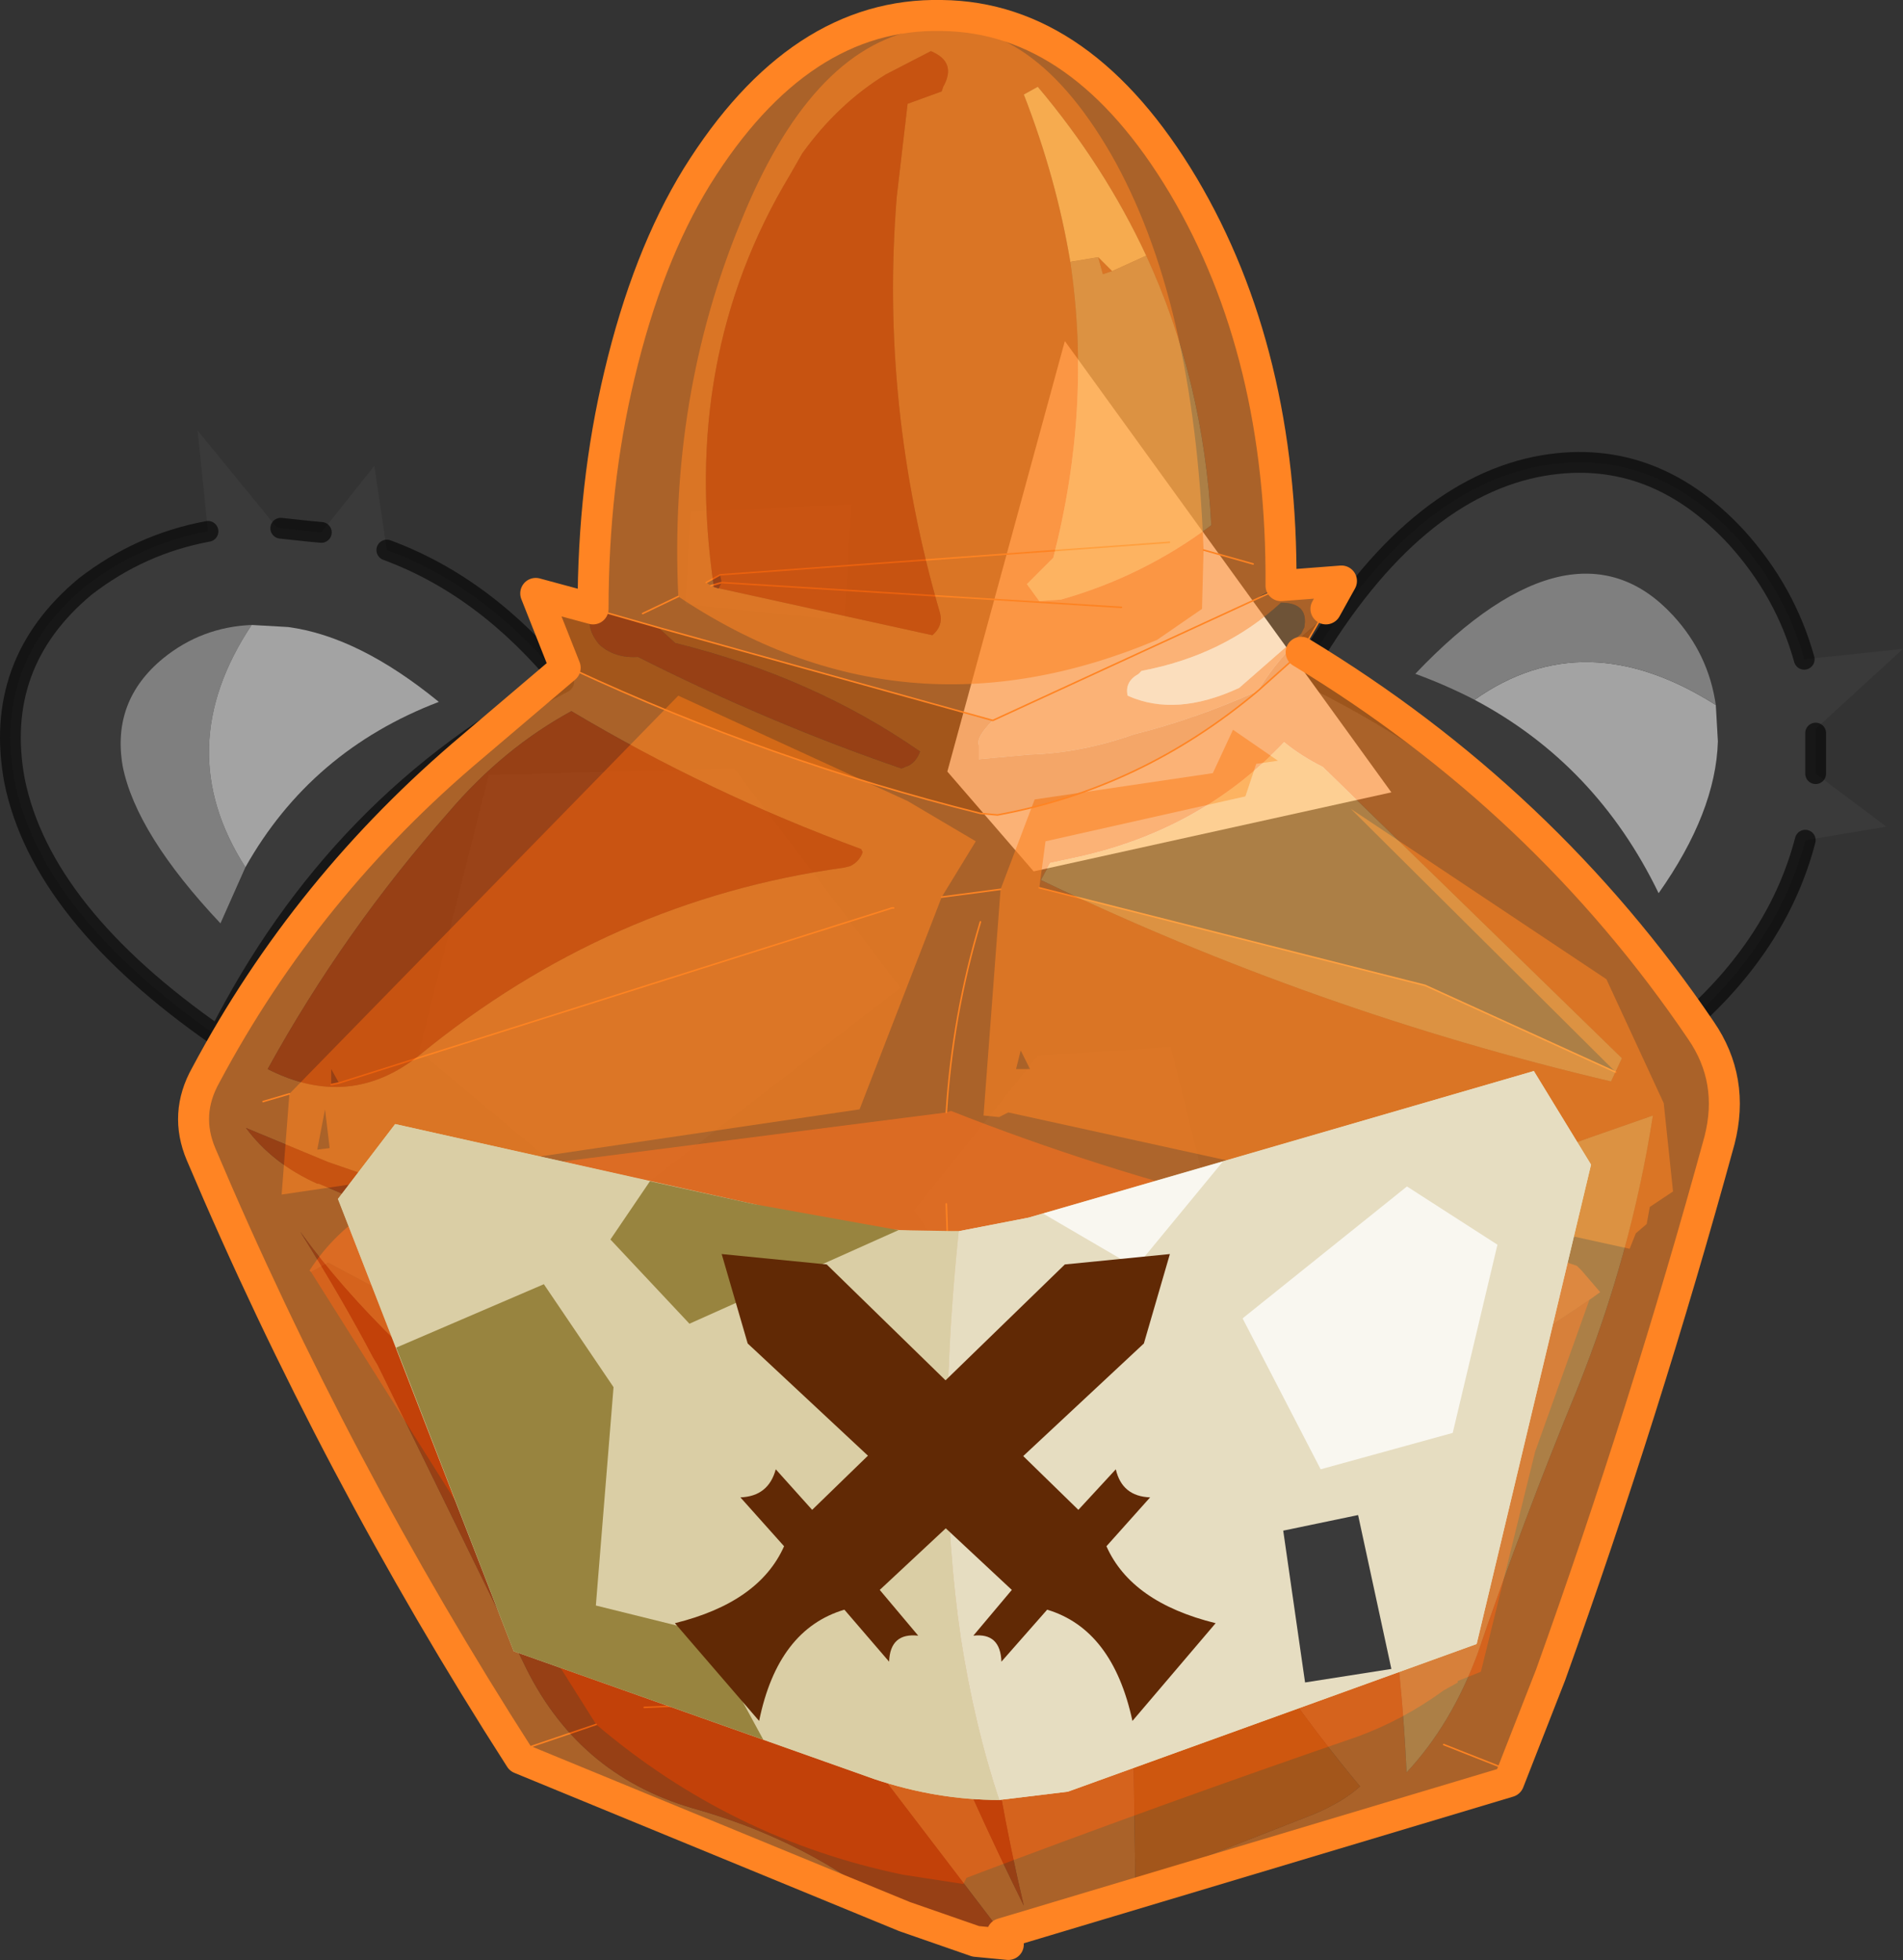 <?xml version="1.0"?>
<svg xmlns="http://www.w3.org/2000/svg" xmlns:xlink="http://www.w3.org/1999/xlink" width="91.5px" height="94.25px"><rect width="100%" height="100%" fill="#333333" stroke="none"/><g transform="matrix(1, 0, 0, 1, -228.95, -153.35)"><use xlink:href="#object-0" width="91.5" height="63.4" transform="matrix(1, 0, 0, 1, 228.95, 169.75)"/><use xlink:href="#object-1" width="50.4" height="63.25" transform="matrix(1.49, 0, 0, 1.49, 237.5, 153.35)"/><use xlink:href="#object-2" width="60.25" height="35.05" transform="matrix(1, 0, 0, 1, 245.2, 204.85)"/></g><defs><g transform="matrix(1, 0, 0, 1, -228.95, -169.75)" id="object-0"><path fill-rule="evenodd" fill="#3a3a3a" stroke="none" d="M299.85 187Q305.7 190.1 308.7 196.3Q311.45 192.4 311.55 189L311.45 187.25Q311.1 184.8 309.4 182.95Q307.1 180.45 304.05 181.05Q300.85 181.7 297 185.75Q298.5 186.3 299.85 187M316.25 190.55L319.65 193.1L315.75 193.75Q314.5 198.55 310.3 202.35Q303.55 191.45 291.6 185.7Q296.55 177.1 302.8 175.8Q308.3 174.7 312.45 179.2Q314.8 181.8 315.7 185.05L320.45 184.55L316.25 188.4L316.25 188.6L316.25 190L316.25 190.55"/><path fill-rule="evenodd" fill="#a3a3a3" stroke="none" d="M311.45 187.25L311.55 189Q311.45 192.4 308.7 196.3Q305.7 190.1 299.85 187Q305.15 183.25 311.45 187.25"/><path fill-rule="evenodd" fill="#7f7f7f" stroke="none" d="M299.85 187Q298.5 186.3 297 185.75Q300.85 181.7 304.05 181.05Q307.1 180.45 309.4 182.95Q311.1 184.8 311.45 187.25Q305.15 183.25 299.85 187"/><path fill="none" stroke="#000000" stroke-opacity="0.6" stroke-width="1" stroke-linecap="round" stroke-linejoin="round" d="M315.75 193.75Q314.5 198.55 310.3 202.35Q303.55 191.45 291.6 185.7Q296.55 177.1 302.8 175.8Q308.3 174.7 312.45 179.2Q314.8 181.8 315.7 185.05M316.25 188.6L316.25 190L316.25 190.55"/><path fill-rule="evenodd" fill="#3a3a3a" stroke="none" d="M241.05 183.4Q238.65 183.5 236.8 185Q234.3 187.05 234.85 190.2Q235.5 193.45 239.55 197.75L240.75 195.05Q243.9 189.45 250.05 187.1Q246.2 183.95 242.8 183.5L241.05 183.4M244.4 178.95L246.95 175.75L247.55 179.8Q252.3 181.55 256.05 186.15Q245.2 191.8 239.45 203.2Q230.95 197.3 229.65 190.9Q228.6 185.25 233.05 181.55Q235.7 179.5 238.95 178.9L238.45 174.05L242.25 178.7L242.45 178.75L243.85 178.9L244.4 178.95"/><path fill-rule="evenodd" fill="#7f7f7f" stroke="none" d="M240.75 195.05L239.55 197.75Q235.5 193.45 234.85 190.2Q234.3 187.05 236.8 185Q238.65 183.5 241.05 183.4Q237.1 189.35 240.75 195.05"/><path fill-rule="evenodd" fill="#a3a3a3" stroke="none" d="M241.05 183.4L242.8 183.5Q246.2 183.95 250.05 187.1Q243.9 189.45 240.75 195.05Q237.1 189.35 241.05 183.4"/><path fill="none" stroke="#000000" stroke-opacity="0.6" stroke-width="1" stroke-linecap="round" stroke-linejoin="round" d="M247.55 179.8Q252.3 181.55 256.05 186.15Q245.2 191.8 239.45 203.2Q230.95 197.3 229.65 190.9Q228.6 185.25 233.05 181.55Q235.7 179.5 238.95 178.9M242.45 178.75L243.85 178.9L244.4 178.95"/><path fill-rule="evenodd" fill="#3a3a3a" stroke="none" d="M262.15 177.95L269.9 177.6L269.55 183.2L261.9 182.4L262.15 177.95M278.85 204.1L285.25 203.7L288.05 215L277.8 218.6L272.9 211.55L278.85 204.1M272.25 200.85L258.3 211.6L249.1 203.9L252.45 190.6L264.25 190.3L272.25 200.85"/><path fill-rule="evenodd" fill="#f9f7f0" stroke="none" d="M274.5 190.45L280.15 169.75L295.85 191.45L278.65 195.25L274.5 190.45"/><path fill-rule="evenodd" fill="#3a3a3a" stroke="none" d="M295.45 225.1L297.05 232.5L292.9 233.15L291.85 225.85L295.45 225.1"/></g><g transform="matrix(1, 0, 0, 1, 25.2, 31.6)" id="object-1"><path fill-rule="evenodd" fill="#fb8322" fill-opacity="0.592" stroke="none" d="M1.35 -2.9L2.45 -5.8L8.2 -6.65L8.85 -8.05L10.3 -7.05L9.6 -6.95L9.25 -5.9L2.8 -4.45L2.6 -2.95L15.05 0.2L21.2 3L12.65 -5.5L20.9 0L22.75 4L23.05 6.85L22.3 7.35L22.2 7.9L21.85 8.2L21.65 8.7L1.6 4.3L1.3 4.45L0.8 4.4L1.35 -2.9M-0.55 -2.65L-3.2 4.2L-21.85 6.95L-21.6 3.7L-9.05 -9.15L-1.65 -5.75L0.55 -4.45L-0.55 -2.65M-1.3 -30.65Q2.2 -31.3 4.9 -26.65Q7.6 -21.95 7.9 -13.85L7.85 -11.95L6.4 -10.95Q-1.8 -7.5 -9.05 -12.35Q-9.35 -18.8 -7.05 -24.4Q-4.8 -30 -1.3 -30.65M-20 3.35L-20.25 2.9L-20.25 3.4L-20 3.35L-2.15 -2.3L-20 3.35M-2.1 -2.3L-2.15 -2.3L-2.1 -2.3M-7.65 -12.8L-7.7 -13.05L-8.15 -12.8L-8 -12.7L-7.75 -12.6L-7.65 -12.8L5.25 -12L-7.65 -12.8M1.85 2.9L2.3 2.9L2 2.3L1.85 2.9M6.8 -14.1L-7.7 -13.05L6.8 -14.1M-20.3 5.45L-20.45 4.2L-20.7 5.5L-20.3 5.45"/><path fill-rule="evenodd" fill="#ff581c" fill-opacity="0.592" stroke="none" d="M-0.4 4.3L-0.25 4.25Q9.25 8 19.65 9.15L19.95 9.25L20.1 9.4L20.7 10.1L20.35 10.35Q12.45 15.75 3.2 18.3L0.4 18.25Q-10.3 14.55 -20.35 9.15L-20.9 9.45L-20.95 9.4Q-19.3 6.85 -15.65 6.25L-0.4 4.3M-0.25 15.7L-0.45 16.5L-0.25 16.55L-0.25 15.7Q-0.25 11.5 -0.4 7.25Q-0.25 11.5 -0.25 15.7M-18.95 8.9L-18.8 8.95L-18.75 8.85L-18.95 8.9"/><path fill-rule="evenodd" fill="#e83600" fill-opacity="0.592" stroke="none" d="M20.35 10.35L18.6 15.25L16.85 22.35L16.1 22.65L16.1 22.7L15.65 22.95Q14.35 23.9 12.85 24.45Q6.45 26.65 0.25 29L0.15 29.2L-1.8 28.9Q-7.35 27.75 -11.7 24.05L-20.9 9.45L-20.35 9.15Q-10.3 14.55 0.4 18.25L3.2 18.3Q12.45 15.75 20.35 10.35M-10.15 23.5L10.05 22.6L10.7 22.85L10.05 22.6L-10.15 23.5"/><path fill="none" stroke="#ff8423" stroke-width="0.05" stroke-linecap="round" stroke-linejoin="round" d="M2.6 -2.95L15.05 0.2L21.2 3M1.35 -2.9L-0.55 -2.65M-21.6 3.7L-22.45 3.95M-11.7 24.05L-14.35 24.95M10.7 22.85L10.05 22.6L-10.15 23.5M17.55 25.45L15.65 24.7M-20.25 3.4L-20 3.35L-2.15 -2.3L-2.1 -2.3M-7.7 -13.05L-8.15 -12.8M-8 -12.7L-7.65 -12.8L5.25 -12M-9.05 -12.35L-10.2 -11.8M0.7 -1.85Q-0.2 1.15 -0.4 4.3M-7.7 -13.05L6.8 -14.1M-0.25 15.7Q-0.25 11.5 -0.4 7.25M-0.25 15.7L-0.25 16.55M9.5 -13.4L7.9 -13.85"/><path fill-rule="evenodd" fill="#fb8322" fill-opacity="0.592" stroke="none" d="M-0.55 -28.65L-0.5 -28.8Q-0.05 -29.6 -0.9 -29.95L-2.35 -29.2Q-3.9 -28.25 -5.05 -26.65L-5.45 -25.95Q-9 -20.05 -7.9 -12.65L-0.85 -11.1Q-0.5 -11.4 -0.6 -11.8Q-2.55 -18.5 -2 -25.25L-1.65 -28.25L-0.55 -28.65M6.05 -23.35Q4.7 -26.25 2.55 -28.8L2.1 -28.55Q3.15 -25.85 3.6 -23.15Q4.3 -18.45 3.05 -13.6L2.2 -12.75L2.6 -12.2L3.3 -12.25Q5.95 -13 8.15 -14.65Q7.9 -19.35 6.05 -23.35M4.5 -23.3L4.95 -22.85L4.65 -22.75L4.5 -23.3M-12.7 -10.05L-12.45 -10L-12.7 -10.05L-15.7 -7.5Q-21.05 -3 -24.3 3.1Q-25 4.35 -24.45 5.65Q-20.15 15.8 -14.15 25.15L-1.75 30.25L-2.65 29.65Q-5.2 27.7 -8.6 26.75Q-12.35 25.65 -14.05 22.05L-18.75 12.45L-18.9 12.2Q-19.9 10.3 -21.25 8.15Q-19.95 9.95 -18.1 11.75L-16.45 13.2L-9.5 18.75Q-5.75 21.65 -2.95 25.1L1.4 30.8L17.75 25.9L19.1 22.45Q22.15 13.95 24.55 5.2Q25.05 3.25 23.95 1.65Q18.9 -5.8 11.05 -10.55L9.65 -9.3Q10.45 -10.6 11.6 -11.5L11.85 -11.95L11.6 -11.5L11.75 -11.6L11.8 -11.8L11.85 -11.95Q11.9 -12.6 11.1 -12.6L10.8 -12.3L10.4 -12.45L10 -12.45L1.1 -8.35L10 -12.45L9.7 -12.35L10.4 -12.7Q10.45 -20.2 7.25 -25.6Q4 -31.05 -0.55 -31.1Q-5.15 -31.2 -8.45 -25.9Q-10.05 -23.3 -10.95 -19.5Q-11.8 -15.95 -11.8 -11.95L-9.7 -11.35L1.1 -8.35Q0.55 -7.8 0.65 -7.55L0.65 -7.45L0.65 -7.1L2.3 -7.25Q3.95 -7.3 5.65 -7.9Q7.65 -8.4 9.65 -9.3Q5.9 -6.15 1.25 -5.3L0.7 -5.35Q-6.1 -7.05 -12.45 -10L-12.6 -10.15L-12.7 -10.1L-12.7 -10.05M-12.5 -8.65Q-14.7 -7.45 -16.45 -5.4Q-19.85 -1.55 -22.3 2.9Q-19.65 4.25 -17.4 2.45Q-11.3 -2.55 -3.7 -3.6L-3.5 -3.65Q-3.2 -3.8 -3.1 -4.1L-3.15 -4.2Q-8.05 -6 -12.5 -8.65M5.9 -9.95L5.8 -9.85Q5.35 -9.6 5.45 -9.15Q7 -8.45 9.05 -9.4L11.05 -11.15L11.15 -11.35Q11.3 -12.15 10.4 -12.15Q8.55 -10.45 5.9 -9.95M2.65 -3.2Q11.5 1.05 21.05 3.3L21.4 2.55L11.75 -6.85Q11.05 -7.2 10.5 -7.65Q7.75 -4.75 3.65 -3.9L2.95 -3.75L2.65 -3.2M22.4 4.4Q18.5 5.75 13.9 7.45Q9.65 8.95 5.5 11.1Q7.15 12.2 8.9 12.65Q12.95 13.75 13.5 16.95Q14.3 22 14.45 25.6Q15.9 24.05 16.75 21.75Q18.2 17.5 19.95 13.25Q21.7 8.9 22.4 4.4M12.95 26.05Q10.2 22.75 7.75 18.6Q6.25 16.15 5.5 12.8L5.6 22.2L5.7 29.2L11.45 26.95Q12.4 26.55 12.95 26.05M-8.85 12.15Q-5.7 14.05 -4 16.9Q-2.45 19.5 -1.1 22.8Q0.35 26.35 2.1 29.9Q1.25 26.3 0.8 22.65Q0.2 18 0 11.95Q-1.7 10.2 -5.35 9.75Q-9.75 9.25 -13.95 8.05L-14.55 7.9L-20.35 5.9L-23 4.8Q-22.15 5.95 -20.7 6.6L-20.65 6.6Q-17.7 7.85 -15 9.05L-14.5 9.25L-14.3 9.35Q-11.55 10.55 -8.85 12.15"/><path fill-rule="evenodd" fill="#dc4900" fill-opacity="0.592" stroke="none" d="M-0.55 -28.65L-1.65 -28.25L-2 -25.25Q-2.55 -18.5 -0.6 -11.8Q-0.5 -11.4 -0.85 -11.1L-7.9 -12.65Q-9 -20.05 -5.45 -25.95L-5.05 -26.65Q-3.9 -28.25 -2.35 -29.2L-0.9 -29.95Q-0.05 -29.6 -0.5 -28.8L-0.55 -28.65M-1.75 30.25L-2.65 29.65Q-5.2 27.7 -8.6 26.75Q-12.35 25.65 -14.05 22.05L-18.75 12.45L-18.9 12.2Q-19.9 10.3 -21.25 8.15Q-19.95 9.95 -18.1 11.75L-16.45 13.2L-9.5 18.75Q-5.75 21.65 -2.95 25.1L1.4 30.8L1.6 31.15L0.55 31.05L-1.75 30.25M-12.5 -8.65Q-8.05 -6 -3.15 -4.2L-3.1 -4.1Q-3.2 -3.8 -3.5 -3.65L-3.7 -3.6Q-11.3 -2.55 -17.4 2.45Q-19.65 4.25 -22.3 2.9Q-19.85 -1.55 -16.45 -5.4Q-14.7 -7.45 -12.5 -8.65M-9.7 -11.35L-9.15 -10.85Q-4.7 -9.75 -1.25 -7.35Q-1.35 -7.05 -1.6 -6.9L-1.85 -6.8Q-6.2 -8.3 -10.35 -10.4Q-11.1 -10.35 -11.6 -10.8Q-12.1 -11.4 -11.8 -11.95L-9.7 -11.35M-8.85 12.15Q-11.55 10.55 -14.3 9.35L-14.5 9.25L-15 9.05Q-17.7 7.85 -20.65 6.6L-20.7 6.6Q-22.15 5.95 -23 4.8L-20.35 5.9L-14.55 7.9L-13.95 8.05Q-9.75 9.25 -5.35 9.75Q-1.7 10.2 0 11.95Q0.2 18 0.8 22.65Q1.25 26.3 2.1 29.9Q0.35 26.35 -1.1 22.8Q-2.45 19.5 -4 16.9Q-5.7 14.05 -8.85 12.15M0.55 31.05L1.4 30.8L0.55 31.05"/><path fill-rule="evenodd" fill="#ffb453" fill-opacity="0.89" stroke="none" d="M3.6 -23.15Q3.15 -25.85 2.1 -28.55L2.55 -28.8Q4.7 -26.25 6.05 -23.35L4.95 -22.85L4.5 -23.3L3.6 -23.15"/><path fill-rule="evenodd" fill="#ffb453" fill-opacity="0.592" stroke="none" d="M6.05 -23.35Q7.9 -19.35 8.15 -14.65Q5.95 -13 3.3 -12.25L2.6 -12.2L2.2 -12.75L3.05 -13.6Q4.3 -18.45 3.6 -23.15L4.5 -23.3L4.65 -22.75L4.95 -22.85L6.05 -23.35M2.65 -3.2L2.95 -3.75L3.65 -3.9Q7.75 -4.75 10.5 -7.65Q11.05 -7.2 11.75 -6.85L21.4 2.55L21.05 3.3Q11.5 1.05 2.65 -3.2M22.4 4.4Q21.7 8.9 19.95 13.25Q18.2 17.5 16.75 21.75Q15.9 24.05 14.45 25.6Q14.3 22 13.5 16.95Q12.95 13.75 8.9 12.65Q7.15 12.2 5.5 11.1Q9.65 8.95 13.9 7.45Q18.5 5.75 22.4 4.4"/><path fill-rule="evenodd" fill="#f06f0b" fill-opacity="0.592" stroke="none" d="M11.05 -10.55L9.65 -9.3Q10.45 -10.6 11.6 -11.5L11.1 -10.65L11.05 -10.55M11.85 -11.95Q11.9 -12.6 11.1 -12.6L10.8 -12.3L10.4 -12.45L10 -12.45L10.4 -12.7L12.35 -12.85L11.85 -11.95M1.1 -8.35Q0.55 -7.8 0.65 -7.55L0.65 -7.45L0.65 -7.1L2.3 -7.25Q3.95 -7.3 5.65 -7.9Q7.65 -8.4 9.65 -9.3Q5.9 -6.15 1.25 -5.3L0.7 -5.35Q-6.1 -7.05 -12.45 -10L-12.6 -10.15L-12.7 -10.1L-12.7 -10.05L-13.65 -12.45L-11.8 -11.95Q-12.1 -11.4 -11.6 -10.8Q-11.1 -10.35 -10.35 -10.4Q-6.2 -8.3 -1.85 -6.8L-1.6 -6.9Q-1.35 -7.05 -1.25 -7.35Q-4.7 -9.75 -9.15 -10.85L-9.7 -11.35L1.1 -8.35M10.4 -12.45L10.4 -12.7L10.4 -12.45M12.95 26.05Q12.4 26.55 11.45 26.95L5.7 29.2L5.6 22.2L5.5 12.8Q6.25 16.15 7.75 18.6Q10.2 22.75 12.95 26.05"/><path fill-rule="evenodd" fill="#ffa342" fill-opacity="0.29" stroke="none" d="M5.9 -9.95Q8.55 -10.45 10.4 -12.15Q11.3 -12.15 11.15 -11.35L11.05 -11.15L9.05 -9.4Q7 -8.45 5.45 -9.15Q5.35 -9.6 5.8 -9.85L5.9 -9.95"/><path fill="none" stroke="#ff8423" stroke-width="0.05" stroke-linecap="round" stroke-linejoin="round" d="M-12.45 -10L-12.7 -10.05L-12.7 -10.1M11.05 -10.55L9.65 -9.3Q5.9 -6.15 1.25 -5.3L0.7 -5.35Q-6.1 -7.05 -12.45 -10L-12.6 -10.15M11.6 -11.5L11.85 -11.95M10 -12.45L1.1 -8.35L-9.7 -11.35L-11.8 -11.95M11.6 -11.5L11.1 -10.65M10.4 -12.7L10.4 -12.45M10 -12.45L10.4 -12.7M1.4 30.8L0.55 31.05"/><path fill="none" stroke="#ff8423" stroke-width="1" stroke-linecap="round" stroke-linejoin="round" d="M-12.7 -10.05L-15.7 -7.5Q-21.05 -3 -24.3 3.1Q-25 4.35 -24.45 5.65Q-20.15 15.8 -14.15 25.15L-1.75 30.25L0.55 31.05L1.6 31.15L1.4 30.8L17.75 25.9L19.1 22.45Q22.15 13.95 24.55 5.2Q25.05 3.25 23.95 1.65Q18.9 -5.8 11.05 -10.55M-12.7 -10.05L-13.65 -12.45L-11.8 -11.95Q-11.8 -15.95 -10.95 -19.5Q-10.05 -23.3 -8.45 -25.9Q-5.15 -31.2 -0.55 -31.1Q4 -31.05 7.25 -25.6Q10.45 -20.2 10.4 -12.7L12.35 -12.85L11.85 -11.95"/></g><g transform="matrix(1, 0, 0, 1, -245.2, -204.85)" id="object-2"><path fill-rule="evenodd" fill="#dacea5" stroke="none" d="M277 239.9Q274 239.9 271 238.9L253.65 232.75L245.2 211L247.95 207.4L265.2 211.25Q271 212.75 275.05 212.55Q273.9 223.6 275.15 232.1Q275.8 236.3 277 239.9"/><path fill-rule="evenodd" fill="#e6ddc1" stroke="none" d="M275.05 212.55L278.4 211.9L302.7 204.85L305.45 209.35L299.95 232.4L280.3 239.5L277 239.9Q275.8 236.3 275.15 232.1Q273.9 223.6 275.05 212.55"/><path fill-rule="evenodd" fill="#dacea5" stroke="none" d="M248 218.15L245.2 211L247.95 207.4L260.2 210.15L258.3 212.95L262.1 217L272.15 212.5L275.05 212.55Q273.9 223.6 275.15 232.1Q275.8 236.3 277 239.9Q274 239.9 271 238.9L265.65 237L262.85 231.85L257.6 230.55L258.45 220.05L255.1 215.1L248 218.15"/><path fill-rule="evenodd" fill="#98843f" stroke="none" d="M260.2 210.15L265.2 211.25L272.15 212.5L262.1 217L258.3 212.95L260.2 210.15M265.65 237L253.65 232.75L248 218.15L255.1 215.1L258.45 220.05L257.6 230.55L262.85 231.85L265.65 237"/><path fill-rule="evenodd" fill="#e6ddc1" stroke="none" d="M275.05 212.55L278.4 211.9L279.1 211.7L283.55 214.3L287.75 209.2L302.7 204.85L305.45 209.35L299.95 232.4L280.3 239.5L277 239.9Q275.8 236.3 275.15 232.1Q273.9 223.6 275.05 212.55M296.6 210.4L288.75 216.7L288.7 216.75L292.45 224L298.8 222.25L300.95 213.2L296.6 210.4"/><path fill-rule="evenodd" fill="#f9f7f0" stroke="none" d="M279.1 211.7L287.75 209.2L283.55 214.3L279.1 211.7M296.6 210.4L300.95 213.2L298.8 222.25L292.45 224L288.7 216.75L288.75 216.7L296.6 210.4"/><path fill-rule="evenodd" fill="#612905" stroke="none" d="M264.9 217.95L263.65 213.65L268.7 214.15L280.8 225.95L282.6 224Q282.9 225.3 284.25 225.35L282.15 227.7Q283.35 230.4 287.4 231.4L283.4 236.1Q282.45 231.7 279.3 230.75L277.1 233.25Q277.05 231.85 275.75 232L277.6 229.8L264.9 217.95"/><path fill-rule="evenodd" fill="#612905" stroke="none" d="M283.95 217.95L271.25 229.8L273.1 232Q271.75 231.85 271.7 233.25L269.55 230.75Q266.35 231.7 265.45 236.1L261.4 231.4Q265.45 230.4 266.65 227.7L264.55 225.35Q265.9 225.3 266.25 224L268 225.95L280.15 214.15L285.2 213.65L283.95 217.95"/><path fill-rule="evenodd" fill="#3a3a3a" stroke="none" d="M294.25 226.2L295.85 233.6L291.7 234.25L290.65 226.95L294.25 226.2"/></g></defs></svg>
